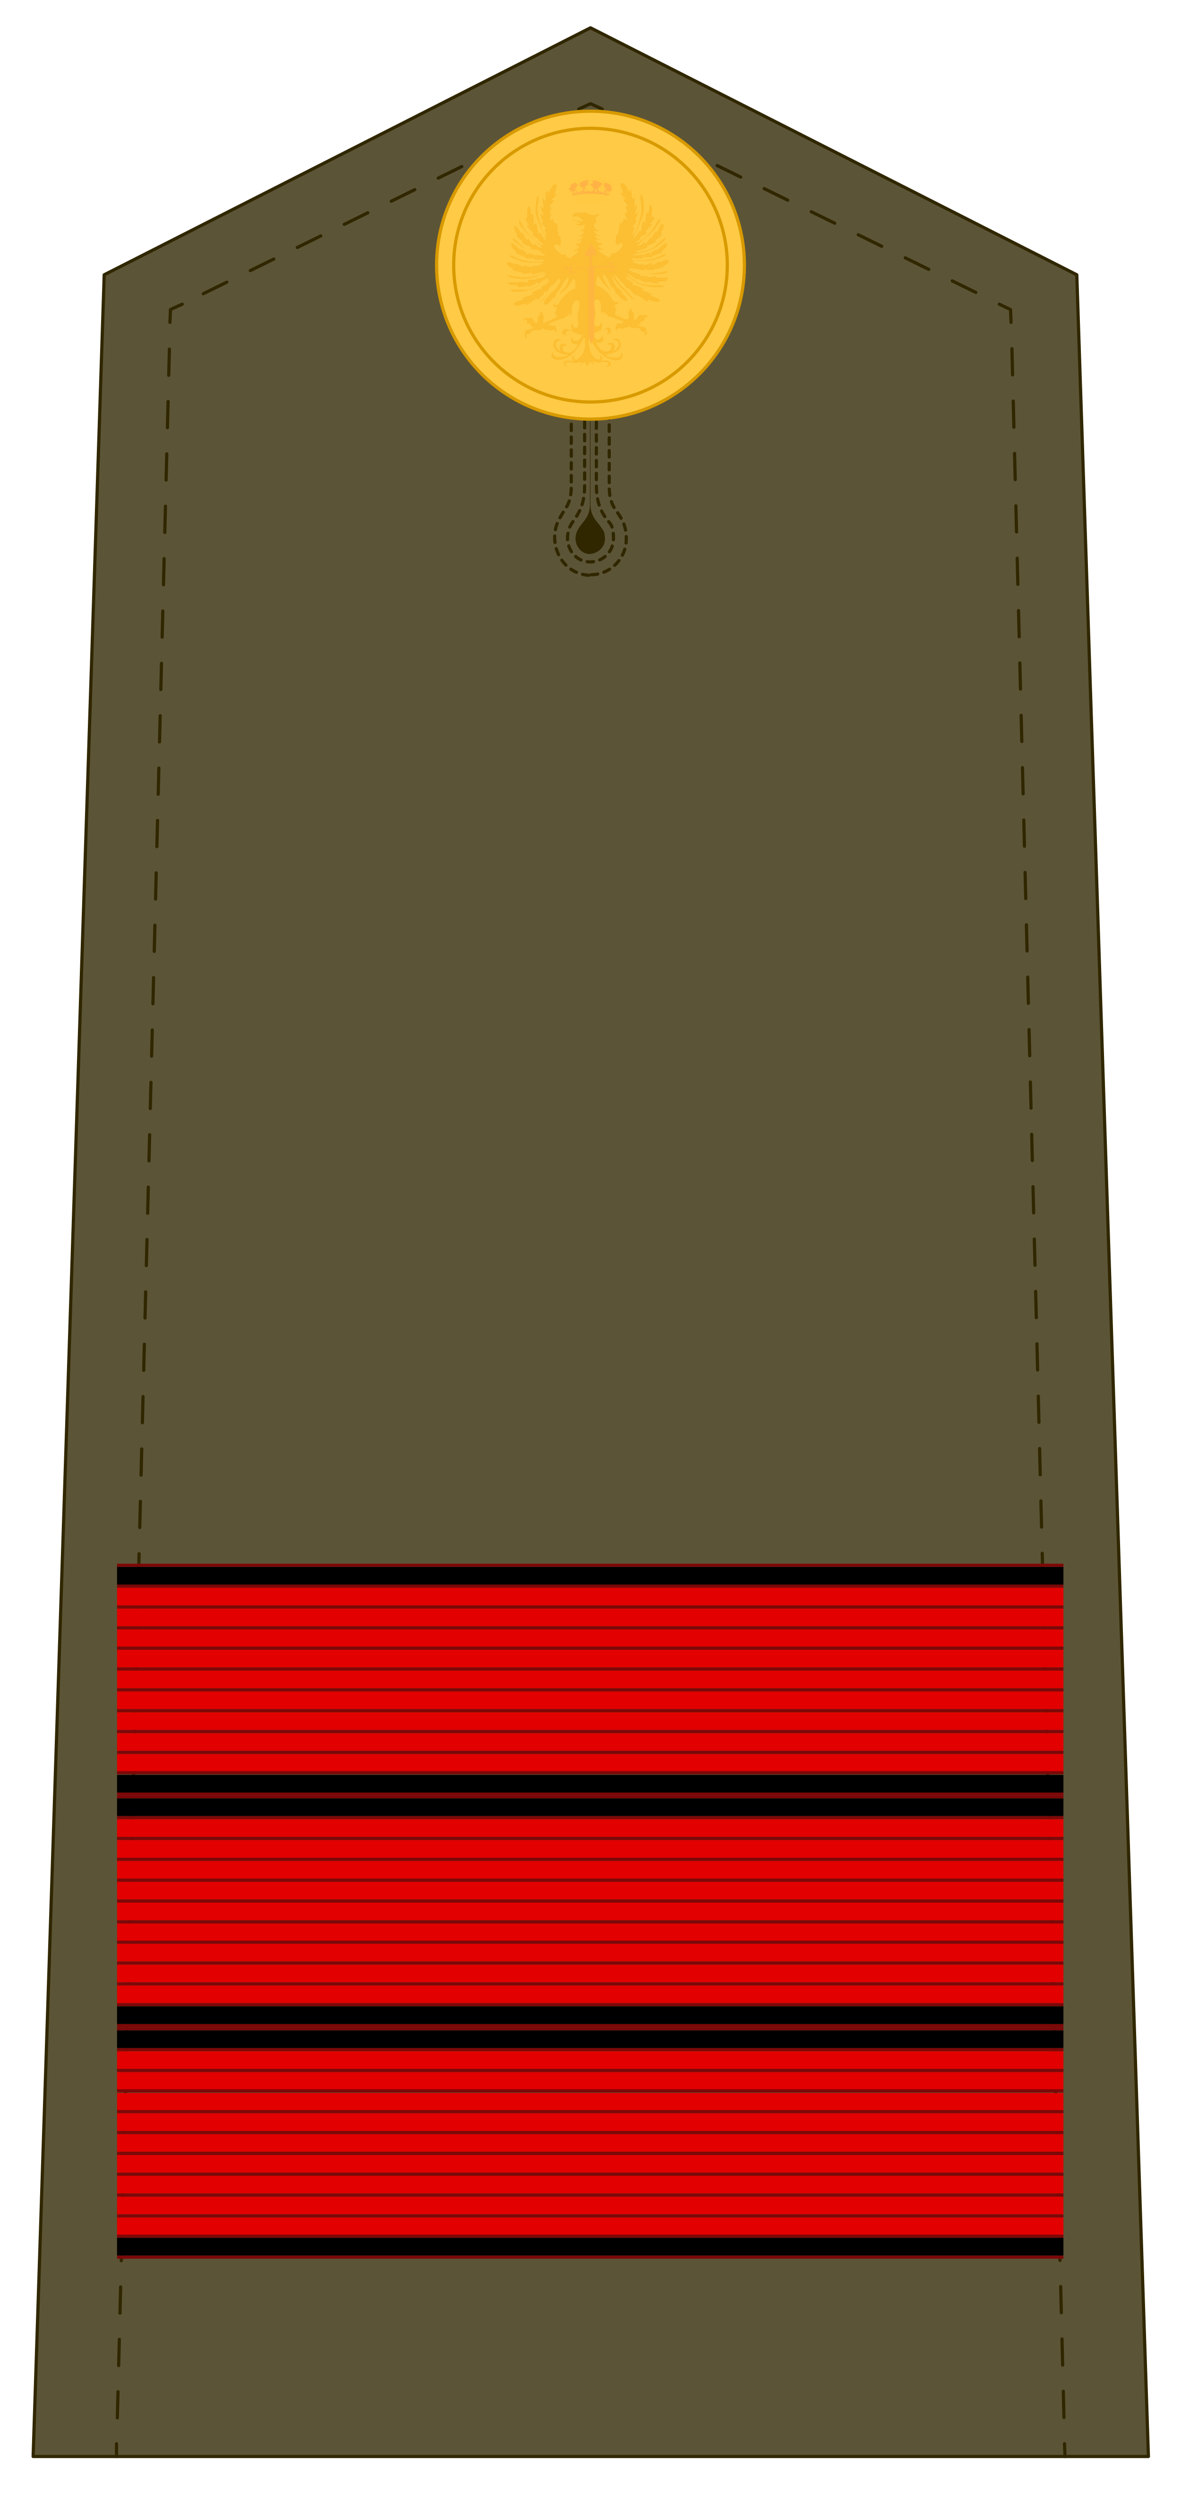 <?xml version="1.0" encoding="UTF-8"?>
<svg id="Capa_1" xmlns="http://www.w3.org/2000/svg" version="1.1" viewBox="0 0 221 467.6">
  <!-- Generator: Adobe Illustrator 29.5.0, SVG Export Plug-In . SVG Version: 2.1.0 Build 137)  -->
  <defs>
    <style>
      .st0, .st1, .st2, .st3, .st4, .st5, .st6 {
        stroke-width: .6px;
      }

      .st0, .st1, .st3, .st4, .st5 {
        stroke: #302700;
        stroke-linecap: round;
        stroke-linejoin: round;
      }

      .st0, .st7, .st3, .st4, .st5, .st6 {
        fill: none;
      }

      .st1 {
        fill: #5c5436;
      }

      .st8, .st9 {
        fill: #ffc943;
      }

      .st10 {
        fill: #ffb345;
      }

      .st10, .st9, .st11, .st12 {
        fill-rule: evenodd;
      }

      .st13 {
        fill: #302700;
      }

      .st14 {
        fill: #7c0808;
      }

      .st2 {
        fill: #ffca45;
      }

      .st2, .st6 {
        stroke: #d89a00;
        stroke-miterlimit: 6.1;
      }

      .st11 {
        fill: #fcbe32;
      }

      .st3 {
        stroke-dasharray: 4.9 4.9;
      }

      .st4 {
        stroke-dasharray: 4.9 4.9;
      }

      .st15 {
        fill: #e20000;
      }

      .st5 {
        stroke-dasharray: 1.2;
      }

      .st12 {
        fill: #ffb640;
      }
    </style>
  </defs>
  <g>
    <polygon class="st1" points="110.5 5.2 19.5 51.4 6.2 459.5 214.9 459.5 201.5 51.4 110.5 5.2"/>
    <path class="st7" d="M199.3,459.5"/>
    <g>
      <line class="st0" x1="199.3" y1="459.5" x2="199.2" y2="457.1"/>
      <line class="st3" x1="199.1" y1="452.2" x2="189.3" y2="62.8"/>
      <polyline class="st0" points="189.2 60.3 189.1 57.9 187 56.9"/>
      <line class="st4" x1="182.6" y1="54.7" x2="114.9" y2="21.5"/>
      <polyline class="st0" points="112.7 20.4 110.5 19.4 108.3 20.4"/>
      <line class="st4" x1="104" y1="22.5" x2="36.3" y2="55.8"/>
      <polyline class="st0" points="34.1 56.9 31.9 57.9 31.8 60.3"/>
      <line class="st3" x1="31.7" y1="65.3" x2="21.9" y2="454.6"/>
      <line class="st0" x1="21.8" y1="457.1" x2="21.8" y2="459.5"/>
    </g>
    <path class="st5" d="M110.2,107.6c-4.2-.2-7-4.2-6.3-8.4.3-1.6,1-2.5,1.5-3.4.8-1.2,1.5-2.2,1.5-4.9v-24.2c0-1.1.9-2,2-2h3.1c1.1,0,2,.9,2,2v24.2c0,2.7.7,3.8,1.5,4.9.8,1.2,1.7,2.4,1.7,5,0,3.8-3.2,6.9-7,6.7h0ZM110,67.2c-.3,0-.6.2-.6.6v23.1c0,3.5-1.1,5-1.9,6.3-.7.9-1.2,1.7-1.3,3.2-.1,2.4,1.5,4.5,3.9,4.7,2.5.2,4.7-1.8,4.7-4.3s-.5-2.7-1.3-3.7c-.9-1.3-1.9-2.9-1.9-6.3v-23.1c0-.3-.2-.6-.6-.6h-1,0Z"/>
    <path class="st13" d="M110.4,78.3v16.1c0,2.2-1.3,3.2-1.9,4.1-.4.6-.7,1.1-.8,2-.1,1.5.9,2.9,2.3,3.1s3.2-1,3.2-2.7-.4-1.7-.8-2.4c-.5-.8-1.9-1.8-1.9-4.1v-16.1h-.2Z"/>
    <circle class="st2" cx="110.5" cy="49.6" r="28.8"/>
    <circle class="st6" cx="110.5" cy="49.6" r="25.6"/>
    <g>
      <g>
        <path id="path31856-826" class="st11" d="M104,34.4c-.8.2-.8,1-1.5,1.8,0-.2,0-.4-.2-.5-.4.5,0,1.3-.3,1.9-.2-.2-.3-.5-.4-.6,0,.8,0,1.2.2,1.9-.5,0-.3-.4-.5-.2-.2.2.2.9.4,1.5-.4.4-.3-.3-.6-.2.1.4.2.8.6,1.5,0,0-.1.2-.4,0,0,.5.6.8.9,1.2l-.3.2c.2.5.2.9.4,1.3,0,0-.1.1-.2,0-.3-.3-.7-1.5-1.1-2.7-.3-1.1-.5-2.2-.4-2.5,0-.9.3-2.4.2-2.4-.5,0-.5,1.7-.6,2.6,0,1.7,1.2,3.6,1.9,5.4,0,.8-.8-.7-1.1-1.3,0,.2,0,.4-.3.4-.1-.7-.2-1.5-.4-2.1-.1.5-.4.4-.4.3,0-.7,0-1.3-.2-2-.1.2,0,.3-.3.2-.1-.6,0-1.3-.4-1.5-.4,0-.4,1.5-.3,2.2h-.4c0,.3.3.7.7,1.3,0,.2-.3,0-.4.1.1.4.7.7,1.2,1.4,0,0,.2.2-.3.2.3.4.8.6,1.3.9v.2c-.1,0,.5.5.5.5.4,0,.4.4.1.4-1.5-.7-2.4-1.8-3.1-2.8-.5-.6-.7-1.5-1.1-1.8-.3.7.5,1.3,1,2,1,1.2,3.2,2.9,3.2,2.9,0,.3-.6.4-1.4-.6v.4c-.7-.3-.8-.9-1.2-1.3,0,0,0,.2-.2.3-.3-.4-.6-1-.9-1.5,0,.1,0,.2-.2.2-.4-.5-.6-1.2-1.2-1.4-.3.4.2,1.2.5,1.8,0,.1-.1,0-.2.1.5.5.7.7,1.3,1.1,0,0-.2.2-.3.2.3.2,1,.5,1.8.8,0,.1,0,.2-.2.2.5.5,1.2,0,2.3.9,0,.1-.2,0-.8,0-.9-.2-1.8-.4-2.7-1-.9-.8-1.4-1.3-2-1.8-.3.4,1,1.2,1.8,1.8.7.3,1.2.5,1.8.7.8.2,1.6.4,2.4.6,0,.4-1.2.2-1.8,0v.2c-.5-.2-.9-.3-1.3-.5,0,.2.1.4-.2.3-.3-.4-.7-.7-1.1-1l-.2.2c-.7-.6-1.1-1.2-1.7-1.3-.2.5.3,1.2,1,1.7h-.2c.2.4,1.3.6,1.9.9v.2c.6,0,1,0,1.6,0v.3c.7.1,1.8-.2,1.8.1,0,.4-1.9.4-3.5.1-2.1-.5-2-1-2.9-1-.2.3,1.5.8,2.5,1.2,1.3.2,2.6.1,3.8.2,0,.2-.4.3-.9.3l.2.2c-.5,0-.9.1-1.4,0v.3c-.6,0-1.5-.5-1.5-.4v.4c-1-.4-1.3-.7-1.5-.7v.2c-.7-.3-1.2-.5-1.8-.4,0,.5.4.8,1.3,1.2l-.2.2c.4.3,1,.3,1.8.4v.3c.8,0,1.2-.1,1.8-.2v.3c.9,0,1.8-.4,2.4-.5.3.2-1,.8-3.6,1.1-1.4,0-2.9-.4-3.3-.4-.2.5,2.1.6,3.1.7,2.5-.3,3.8-1.2,4-1.1.1,0-.1.5-.6.8-.4.2-1,.2-1.3.2,0,0,.2.1.2.2-.8,0-1.4,0-1.7.2.2.2.2.2.2.4-.8-.2-1.3-.1-1.8-.2v.2c-.9-.1-1.8-.2-2.1,0,.2.4,1,.4,1.9.5v.3c.4,0,1,0,2-.3v.2c.9-.2,1.2-.5,1.6-.8l.2.3c.8-.5,1.2-1,1.9-1,.4.3-2.1,1.6-3.2,1.9-1.6.4-3.5,0-3.9.3.4.5,2.7.2,3.9-.2,1-.3,2-.9,3.2-1.8.4.4-.6,1.1-1.3,1.3,0,.1.1.4.2.4-.6,0-1.5.5-2,.8,0,0,.2.2.3.2-1,.5-1.6.5-2.1.8,0,0,.1,0,.2,0,0,0,0,.1,0,.1v.2c-1.5.2-1.9.7-1.7,1,.5.2,1.3,0,2.2-.4,0,.1,0,.2,0,.4.7-.4,1.3-.8,2-1.3,0,.2,0,.2.1.3.7-.5,1.2-1,1.5-1.6.1,0,.2,0,.2.3.4-.5.5-.8.8-1.3h.2c.4-.3.8-.8,1.3-1.4,0,0,.3,0,.2.2-.4.3-.8,1.3-1.4,1.9-1.2,1.2-1.9,1.9-2.4,2.4.5-.1,1.9-1.9,2.7-2.7.6-.8.9-1.5,1.2-1.6,0,0,.1,0,.1,0-.1.5-.5,1.3-1,1.8h.1c-.7.5-1.2,1-1.3,1.2h.1c-1,.8-1.2,1.3-.9,1.7.9-.1,1.2-.8,1.6-1.4l.2.2c.4-.8.5-1.1.7-1.5h.2c.5-.6,1.1-2.1,1.8-2.5h0c0,.4,0,.9-.6,1.9-.7.8-.9.8-1,1.3,1.1-.9,1.8-1.5,2.4-2.8h.3c.2.5.3,1.7,0,1.8-2.2.9-2.7,2.7-3.2,3-.5.2-.5,0-.7-.2-.1.5-.1.7.7.7-.3.4-.2.7-.5,1.3h.4v.4c0,0,0,0,0,0h0c-.4.4-.9.6-1.4.8h0c-.2,0-.5.2-.7.4-.1,0-.4-.1-.5-.2.1-.5.2-1.1,0-1.3-.1-.4-.3-.8-.7-.5.4,0,.2.3.2.5-.8.1-.2,1-.6,1.5-1,.1-.4-1.2-1.5-.9h0c-.9-.1-1.2.2-1.1.5.1-.2.2-.2.8-.2-.2.4-.4.8.5.7,0,.2.2.7.7.8-.2.4-1.9.2-1.6,1-.2.5-.1.9.3,1-.2-1.3-.2-.5,0-.8.4,0,.7,0,.9-.7.4,0,.6,0,.9-.1.7.2,1-.1,1.1-.4.2.2.4.5,1,.4.2,0,.3.3.9,0,0,0,.2,0,.2-.1.2.1.3.3.4.6.3-.4.1-.8,0-.9.1-.5-.6-.4-1.2-.4v-.4l2.5-1c.1,0,0,.1.4,0,0-.1.2-.3.2-.5,0,.1.2.1.3.2,0-.2.2-.4.4-.6,0,.2,0,.5.2.6,0-.4,0-.6,0-.8,0,.1.1.2.3.3-.4-1.3.4-2.7.9-2.5,1,.2,0,2.2.1,3.1s.2,1.8,0,1.9c-.5.3-1,0-.9-.7-.4.2-.4.7,0,1.2-.3.1-.9-.1-1.3-.2-.4,0-.5.2-.7.5,0,0-.1.9,1,.7-.6,0-.5-.8.4-.9.5,0,1.3.9,2.5.8-.9,1.7-2,1.3-2,.5-.6.6,0,1.6,1.1,1.2-.8,1.7-1.8,1.9-2.4,1.6-.7-.4-.9-1.5.3-1.2-.5-.8-1.8-.5-1.2,1-1.2-.6-1.3-2,.2-2.1-1.3-.8-1.9.8-1.3,1.7.7,1,2.1,1,2.5,1-.4.4-1,.5-1.6.5s-1.3-.2-1.3-1c-.2.4-.7,1.6,1.4,1.5,2.2-.4,3.2-2,4.2-3.6.1-.3.3-.8.4-.5.2,1.4.2,2.9-1.2,3.9-.2.4-1.2.2-.7-.6-.5.1-.6.4-.2,1.1-.7-.2-1.8-.3-1.8.4,0,.5.4.5.7.5-.7-.2-.5-1.2,1.2-.6.4,0,1-.1,1.4-.3,0,.3-.1.5-.5.8.4-.2.6-.4,1.1-.8.1.3.3.6.5.9,0-.2.5-.5.4-1,.5.4.6.6,1,.8-.2-.2-.3-.5-.5-.8.4.2,1.2.4,1.5.3,1.6-.5,2.2.6.9.7.4.2,1.2,0,1.1-.5-.2-.5-.7-.7-1.5-.5h-.4c.6-.6.3-.9-.2-1,.4.2,0,1.2-.7.6-1.3-1-1.3-2.3-1.3-3.6-.1-.2.3-.5.2-.2,1.1,1.9,2.2,3.8,4.8,4.1,1.6,0,1.3-1.1,1.1-1.5-.2.9-.3,1-.9,1-1.8,0-2.1-.4-2-.6,0,0,2-.1,2.6-1.2.5-.9-.3-2.4-1.5-1.5,1-.3,1.8.8.9,1.6-.1.1-.2.3-.5.4.1-.5.2-.9,0-1.2-.2-.4-1-.4-1.3.1.9-.2.8.2.8.4.1.7-1.7,1.9-2.9-.9,1.2.4,1.8-.5,1.1-1.2,0,.3-.4.9-.9.7-.5-.2-1.4-1.5-.9-1.2,1.1,0,1.8-.8,2.2-.8.9,0,1,.7.4.9,1.2.1.9-.7.9-.7-.1-.2,0-.4-.6-.4-.5.1-.9.4-1.3.2.5-.7.2-1.1-.1-1.2.1.7-.1.8-.7.7-.6,0-.4-1.2-.2-2,.2-.8-.7-2.7,0-2.9.4-.3,1.4,0,1,2.4.2-.2.2-.2.3-.3,0,.2.2.4.1.7.2-.4.2-.6.4-.5.1.2.2.6.2.8,0-.2.1-.6.2-.5,0,.2.2.4.2.5.4.1.3,0,.4,0l2.4.9v.4c-.6,0-1.3-.2-1.2.4-.4.4-.2.8,0,1,0-.3.2-.5.5-.6h.1c.5.4.6.1.9,0,.5,0,.7-.1.9-.3.1.2.4.5,1.2.3.2,0,.4.2.8.1.1.7.5.7.8.6.2.3.1.5,0,.8.7-.4.4-.6.3-1,.2-.3,0-.6-.7-.7-.6-.1-1-.2-.7-.4.5-.1.4-.4.4-.6.9.1.7-.4.7-.8.5,0,.5,0,.7.2-.1-.6-.7-.7-.9-.5h0c-1.1-.4-.9.5-1.4.8-.2.1-.4,0-.4-.2-.1-.2.3-1.2-.4-1.3,0-.2-.2-.5.2-.5-.4-.2-.6.1-.7.5-.2.2,0,.7,0,1.3-.1,0-.4.1-.5.2-.2,0-.4-.2-.5-.2h0c-.5-.2-1.7-.7-1.6-.9v-.5c.1,0,.2,0,.3,0-.3-.5-.2-.9-.5-1.2,1,0,.8-.4.7-.9,0,.2.1.7-.7.3-.5-.4-.9-2-3.2-3-.3-.1-.1-1.3.1-1.8h.2c.7,1.3,1.3,1.9,2.4,2.9-.3-.4-.3-.4-.9-1.3-.7-1.1-.9-2.2-.5-1.8.4,0,1.1,1.8,1.6,2.5l.2-.2c.1.4.2.7.7,1.5v-.2c.5.6.9,1.2,1.8,1.3.2-.4,0-.7-1-1.5h.2c-.2-.4-.6-.8-1.3-1.2h.2c-.5-.6-1.3-2.4-.7-1.8.4.7.9,1.3,1.6,2.1.9.8,1.9,2.2,2.4,2.1-.2-.2-.7-.8-1.9-2-1-.9-2.4-3-1.7-2.5.7.4.9,1,1.3,1.4h.2c.2.4.4.7.9,1.2l.2-.3c.2.6.9,1.1,1.5,1.6v-.3c.9.5,1.4,1.2,2.1,1.3v-.4c1,.5,1.9.5,2.2.4,0-.5-.6-.7-1.5-1-.2,0-.2-.2,0-.3-.4-.3-.9-.5-1.9-.8.1,0,.2-.2.3-.2-.2-.2-1.5-.8-2.1-.8,0,0,.1-.2.2-.4-.7-.4-1.8-1-1.2-1.2,1.2.8,2.2,1.5,3.2,1.7,1.3.4,3.3.4,3.8.2-.3-.5-2.1,0-3.7-.4-.5,0-1.2-.4-1.8-.7-1-.6-1.8-1.4-1.2-1.2.7.2.9.7,1.7,1v-.2c.5.2.9.6,1.8.8v-.3c1,.4,1.7.4,2.2.4l-.2-.3c.9,0,1.8-.1,1.9-.5-.1-.4-1.2-.3-2.1-.2v-.3c-.4,0-.9.1-1.8.2l.2-.2c-.3-.1-1,0-1.6-.2.2,0,.1-.1.1-.2-1-.2-2.6-.8-1.9-1.1,1.4.4,1.5.8,4.1,1.1,1,0,2.8,0,3-.5,0-.2-1.8.3-3.2.4-1.7,0-3-.7-3.5-.8-.2,0-.4-.3-.2-.3.6.1,1.5.3,2.4.5v-.3c.6.2,1,.3,1.9.2v-.2c.7,0,1.3-.2,1.8-.3l-.2-.2c.9-.3,1.2-.7,1.2-1.1-.4-.2-1,0-1.6.4l-.2-.2c-.1,0-.4.3-1.4.7v-.4c-.1-.1-1,.4-1.6.4v-.3c-.4.2-.8.2-1.3,0h.1c-.5-.1-.7-.1-.8-.4,0-.2,2.5,0,3.8-.2,1-.4,2.4-.8,2.5-1.2-1.1,0-.7.5-2.7,1-1.3.2-3.8.4-3.8,0,0-.1.2-.2.4-.2.5,0,1.1.1,1.7,0-.1,0,0-.1,0-.2.7,0,1.2,0,1.8,0-.2,0-.1-.1-.1-.2.7-.3,1.4-.4,1.9-.7-.4-.1,0,0-.1-.2.7-.5,1.2-1.2,1-1.5-.5,0-1.1.7-1.9,1.3v-.2c-.5.3-.8.5-1.3,1v-.3c-.5.1-.9.3-1.3.5v-.2c-.5.1-1.8.4-1.7,0,1.3-.4,2.4-.4,4.1-1.3.8-.6,2.1-1.5,1.8-1.8-.1-.1-1.2.9-2,1.7-1.6.8-1.5.6-2.5.9,0,0-.9.2-1,.1-.2-.4,1.7-.5,2.2-1,0,0-.1-.1-.2-.2.7-.2,1.5-.5,1.9-.9-.2,0-.2,0-.3-.1.5-.4.9-.6,1.3-1.2,0,0-.1,0-.2-.1.2-.7.7-1.5.4-1.8-.7,0-.7.8-1.1,1.4,0,0-.3.3-.2-.2-.2.4-.5.7-.7,1.2,0,.2-.2.3-.2.4,0,0-.1,0-.1-.4-.4.4-.5,1-1.1,1.4v-.4c-.2-.1-.4.5-1.3.7-.4.1-.2-.1-.1-.2,1-.8,2.2-1.8,3.2-2.9.5-.7,1.2-1.6,1-1.9-.2-.4-.7,1-1.2,1.6-.7,1.1-1.6,2.1-3,2.8-.4.1-.2-.1-.2-.2l.8-.6-.2-.2c.5-.3,1.2-.5,1.4-.9-.2,0-.3,0-.3-.2.5-.7,1.3-1.3,1.2-1.4h-.4c.5-.5.9-1,.8-1.3h-.4c-.1-.7.2-1.9-.2-2.3-.4-.2-.2,1-.5,1.6-.2-.1-.2-.2-.3-.2-.2.7-.2,1.3-.2,1.9-.2,0-.2,0-.4-.3-.3.7-.4,1.3-.4,2-.2,0-.1,0-.3-.2-.2.6-.5.8-.9,1.3-.2.4-.4,0-.1-.2.7-1.7,1.7-3.5,1.8-5.2,0-.9-.2-2.5-.5-2.6-.4.2,0,1.5,0,2.4.2.8-.5,3.6-1.5,5.3-.3-.1,0-.8.2-1.5l-.4-.2c.4-.4.7-.7.9-1.2-.2,0-.4.1-.4-.1.4-.6.5-1,.6-1.4-.3-.1-.2.4-.6.3,0-.5.5-1.3.4-1.6-.2-.1-.2.5-.5.2.1-.7.1-1.3.1-1.9-.2.3-.1.6-.5.5-.1-.6,0-1.1-.3-1.8-.2,0,0,.5-.3.5-.4-1-.9-1.8-1.5-1.6-.1,0-.1.3,0,.7,0,.2.2.5.3.7,0,.1.2.2.1.4q-.2,0-.5,0c.3.5.7.9,1,1-.1.4-.4,0-.5.1.2.4.5.9.9,1.2v.2h-.4c-.2,0,.4,1.1.2,1.2h-.4c0,.4.3.7.4,1.3-.4,0-.4-.2-.5-.3-.2.2,0,.7-.6,1-.1,0-.2,0-.3-.2.1.5,0,1,0,1.3-.2,0-.2.4-.2.9-.3.1-.4.2-.4.4-.4,2.9.8.6,1.2,1.4.2.4-.4,1.2-1.3,1.7-.6.3-.4-.4-.9.5-.1.1-.4.4-.6.3-.3-.3-1.9-1.1-1.7-1.4.5,0,.8.1,1.1-.1-.5,0-1-.1-1.2-.7.5,0,.7,0,.8-.4-.7.1-1.3-.4-1.2-.7.4,0,.6.1.9,0-.7,0-.9-.5-1.1-.7.1-.1.7.1,1-.1-.5,0-1.1-.2-1.1-.9.2.1.6.3.9,0-.4,0-.6-.1-.9-.5,0-.3,0-.8,0-1,.1.1.3.2.5.3-.3-.2-.1-1-.3-1.3h0c.7-.2.6-.2.6-.7-1.3,1.2-2.5-.9-3,0-.4-.3-.5-.1-.5,0h0c-1.2-.3-1.5.3-1.3.8.7-.7,1.5.1,2,.7-.8,0-1.5-.2-2.7-.2,1.3.1,1.6.3,2.2.5-.2.2-.4.2-1,.2.5.3.8.4,1.8.1l-.2.7c-.2.3-.5.5-.8.5.3.2.5,0,.9,0-.2.4-.4.9-1.2.9.4.1.4.2.9,0,0,.4-.4.8-1.1.8.2.2.5.1.9,0-.2.4-.5.9-1.3.7.1.2.1.3.8.4-.3.7-.6.8-1.2.7.2.2.4.3,1,.2.5.1-1.2,1-1.5,1.4-.2,0-.5-.2-.7-.3-.6-1-.3-.1-.9-.4-.7-.5-1.8-1.3-1.2-1.9.4-.4,1.3,1.4,1-1.3,0-.2-.1-.2-.4-.3,0-.5,0-1-.2-1,0-.4,0-.7,0-1.3-.1,0-.1,0-.2.1-.7-.4-.5-.7-.7-1-.2.1-.2.3-.5.4,0-.5.2-1,.4-1.5-.2.1-.2.3-.5.2.2-.8.4-1,.4-1.2h-.4c.1-.5.7-.9.9-1.3-.2,0-.2,0-.5,0,0-.4.2-.1,1-1.2-.2,0-.4.1-.5.2.4-1,.5-1.7.4-2-.1,0,0,0-.2,0h-.4Z"/>
        <path id="path32301-126" class="st12" d="M110.5,45.7c-.2.5-.4.9-.8,1.3-.4.5-.2,1.3.7.9v2.1h-3.6c-.4-1.2.6-.2,1-.9-.2.1.1.2-.7.2-.2,0-.4,0-.4.2,0,.1,0,.3,0,.4h0c0,0-.3.2-.3.2-.4,0-.5-.2-.9,0,.3.5.7,0,.9.1,0,0,.2.2.2.2h0v.4c0,.2,0,.2.4.2.9,0,.6,0,.8,0-.1-.2-.2-.2-.5-.2-.4,0-.7-.3-.4-.7h3.2v12.9l.5,1.4.6-1.3v-13.1h3.2c.2,1.2-.9.4-.9,1,.3,0-.1-.2.7-.1.4,0,.4-.1.4-.3s0-.2,0-.3h0v-.2c.4-.2.5.2,1,0h0c-.2-.5-.6.1-1-.2-.1-.1-.2,0,0-.5,0-.2.1-.3-.4-.3-.9,0-.6,0-.8-.1.1.5,1.3-.2,1,.8h-3.6v-2.1c.9.3,1-.4.7-.8-.3-.5-.8-1-.9-1.4h0v.2Z"/>
      </g>
      <g>
        <path class="st10" d="M107.2,36.6l-.4-.8-.4-.5v-.5s.7-.6,1.4-.6,1-.1,1.3-.3c.4-.2,1-.3,1.3-.2.2,0,.7,0,1.5.2.7.4,1.2.3,1.2.3,0,0,.6-.1,1.3.5.7.5.2.5.2.5l-.2.4-.2.4h0c0,0-.3.6-.3.6l-3.7-.2-2.5.2h-.3Z"/>
        <path class="st9" d="M107.5,37.5s0-.5-.3-.7c.5-.5,5.1-.7,6.5,0,0,0-.3.4-.2.7h-5.9Z"/>
        <path class="st9" d="M107.5,37.5c.2-.1,3-.8,5.9,0,0,0,.1.2,0,.2-1.8.5-4.2.5-5.9,0,0,0,0-.2,0-.2h0Z"/>
        <path class="st9" d="M107.8,37.6c1.8-.4,3.9-.4,5.5,0-1.8.4-3.6.4-5.5,0Z"/>
        <g>
          <path class="st8" d="M108,37s0-.1.1-.1.1,0,.1.1,0,.1-.1.1-.1,0-.1-.1Z"/>
          <path class="st8" d="M108.2,37"/>
        </g>
        <g>
          <path class="st8" d="M109.6,36.8s0-.1.1-.1.1,0,.1.1,0,.1-.1.1-.1,0-.1-.1Z"/>
          <path class="st8" d="M109.7,36.8"/>
        </g>
        <g>
          <path class="st8" d="M111.2,36.8s0-.1.1-.1.1,0,.1.1,0,.1-.1.1-.1,0-.1-.1Z"/>
          <path class="st8" d="M111.3,36.8"/>
        </g>
        <g>
          <path class="st8" d="M112.8,37s0-.1.1-.1.1,0,.1.1,0,.1-.1.1-.1,0-.1-.1Z"/>
          <path class="st8" d="M112.9,37"/>
        </g>
        <g>
          <path class="st8" d="M110,36.7c0-.1.2-.2.5-.2s.5.1.5.2-.2.2-.5.2-.5-.1-.5-.2Z"/>
          <path class="st8" d="M110.5,36.7"/>
        </g>
        <g>
          <path class="st8" d="M110.2,36.7c0,0,.2-.2.4-.2s.4,0,.4.2-.2.2-.4.2-.4,0-.4-.2Z"/>
          <path class="st8" d="M110.5,36.7"/>
        </g>
        <polygon class="st9" points="108.6 36.9 108.9 36.7 109.2 36.8 108.9 37 108.6 36.9"/>
        <polygon class="st9" points="112.5 36.9 112.2 36.7 111.8 36.8 112.1 37 112.5 36.9"/>
        <path class="st9" d="M107.4,36.9s0,.3.1.4c0,0,.5-.2.4-.4s-.5,0-.5,0Z"/>
        <path class="st9" d="M107.4,37c.2-.1.4,0,.4,0s-.1.2-.3.2c-.1,0-.1-.2-.1-.3h0Z"/>
        <g>
          <path class="st9" d="M106.6,35.2l.2-.2c-.2-.3.2-.9,1.3-1h.5c0-.1.5-.2.5-.2l.5-.2h.2l.2-.2h-.7c0,.1-.2.1-.2.1h-.3c0,.1-.2.1-.2.1h-.3s-.5.1-.5.1h-.2s-.3.1-.4.2c-.1.1-.3.1-.5.3q-.2.2-.4.4c0,.2-.1.5,0,.6h.3,0Z"/>
          <path class="st9" d="M108.5,34.6h0c0,0-.3-.7.8-.8.4,0,.8-.5,1-.5h0c-.1-.2-.4-.1-.9.2s.1,0-.6.2c0,0-.6,0-.7.6v.4h.4Z"/>
          <g>
            <path class="st8" d="M107.8,34.3c0-.1.1-.2.2-.2s.2.1.2.2-.1.2-.2.2-.2-.1-.2-.2Z"/>
            <path class="st8" d="M108.1,34.3"/>
          </g>
          <g>
            <path class="st8" d="M106,34.7c0-.1.1-.2.2-.2s.2.1.2.2-.1.2-.2.2-.2-.1-.2-.2Z"/>
            <path class="st8" d="M106.3,34.7"/>
          </g>
          <g>
            <circle class="st8" cx="106.6" cy="34.1" r=".2"/>
            <path class="st8" d="M106.6,34.1"/>
          </g>
          <g>
            <path class="st8" d="M106.8,33.6c0-.1.1-.2.2-.2s.2.1.2.2-.1.2-.2.2-.2-.1-.2-.2Z"/>
            <path class="st8" d="M107.1,33.6"/>
          </g>
          <g>
            <path class="st8" d="M107.5,33.5c0-.1.1-.2.2-.2s.2.1.2.2-.1.2-.2.2-.2-.1-.2-.2Z"/>
            <path class="st8" d="M107.8,33.5"/>
          </g>
          <g>
            <path class="st8" d="M108.3,33.3c0-.1,0-.2.2-.2s.2,0,.2.2,0,.2-.2.2-.2,0-.2-.2Z"/>
            <path class="st8" d="M108.5,33.3"/>
          </g>
          <g>
            <path class="st8" d="M108.8,33.2c0-.1,0-.2.2-.2s.2,0,.2.2,0,.2-.2.2-.2,0-.2-.2Z"/>
            <path class="st8" d="M109,33.2"/>
          </g>
          <g>
            <path class="st8" d="M109.3,33.1c0,0,0-.2.2-.2s.2,0,.2.2,0,.2-.2.2-.2,0-.2-.2Z"/>
            <path class="st8" d="M109.5,33.1"/>
          </g>
          <g>
            <path class="st8" d="M109.8,33c0,0,0-.1.1-.1s.1,0,.1.1,0,.1-.1.1-.1,0-.1-.1Z"/>
            <path class="st8" d="M109.9,33"/>
          </g>
          <g>
            <path class="st8" d="M108.6,33.6c0-.1,0-.2.2-.2s.2,0,.2.2,0,.2-.2.2-.2,0-.2-.2Z"/>
            <path class="st8" d="M108.8,33.6"/>
          </g>
          <g>
            <path class="st8" d="M109.1,33.5c0-.1,0-.2.2-.2s.2,0,.2.2,0,.2-.2.2-.2,0-.2-.2Z"/>
            <path class="st8" d="M109.3,33.5"/>
          </g>
          <g>
            <circle class="st8" cx="108.3" cy="33.8" r=".2"/>
            <path class="st8" d="M108.3,33.8"/>
          </g>
          <g>
            <path class="st8" d="M109.6,33.3c0,0,0-.1.1-.1s.1,0,.1.1,0,.1-.1.1-.1,0-.1-.1Z"/>
            <path class="st8" d="M109.7,33.3"/>
          </g>
        </g>
        <g>
          <path class="st9" d="M114.5,35.2l-.2-.2c.2-.3-.2-.9-1.3-1h-.5c0-.1-.5-.2-.5-.2l-.5-.2h-.2l-.2-.2h.7c0,.1.2.1.2.1h.3c0,.1.2.1.2.1h.3s.5.1.5.1h.2s.3.1.4.2c.1.1.3.1.5.3q.2.2.4.4c0,.2.1.5,0,.6h-.3,0Z"/>
          <path class="st9" d="M112.6,34.6h0c0,0,.3-.7-.8-.8-.4,0-.8-.5-1-.5h0c.1-.2.4-.1.9.2s-.1,0,.6.2c0,0,.6,0,.7.6v.4h-.4Z"/>
          <g>
            <path class="st8" d="M112.7,34.3c0-.1.1-.2.2-.2s.2.1.2.2-.1.2-.2.2-.2-.1-.2-.2Z"/>
            <path class="st8" d="M112.9,34.3"/>
          </g>
          <g>
            <path class="st8" d="M114.5,34.7c0-.1.1-.2.2-.2s.2.1.2.2-.1.2-.2.2-.2-.1-.2-.2Z"/>
            <path class="st8" d="M114.8,34.7"/>
          </g>
          <g>
            <circle class="st8" cx="114.5" cy="34.1" r=".2"/>
            <path class="st8" d="M114.5,34.1"/>
          </g>
          <g>
            <circle class="st8" cx="113.9" cy="33.6" r=".2"/>
            <path class="st8" d="M113.9,33.6"/>
          </g>
          <g>
            <path class="st8" d="M113,33.5c0-.1.1-.2.2-.2s.2.1.2.2-.1.2-.2.2-.2-.1-.2-.2Z"/>
            <path class="st8" d="M113.3,33.5"/>
          </g>
          <g>
            <path class="st8" d="M112.4,33.3c0-.1,0-.2.2-.2s.2,0,.2.2,0,.2-.2.2-.2,0-.2-.2Z"/>
            <path class="st8" d="M112.6,33.3"/>
          </g>
          <g>
            <path class="st8" d="M111.9,33.2c0-.1,0-.2.2-.2s.2,0,.2.2,0,.2-.2.2-.2,0-.2-.2Z"/>
            <path class="st8" d="M112,33.2"/>
          </g>
          <g>
            <path class="st8" d="M111.4,33.1c0,0,0-.2.2-.2s.2,0,.2.2,0,.2-.2.2-.2,0-.2-.2Z"/>
            <path class="st8" d="M111.6,33.1"/>
          </g>
          <g>
            <path class="st8" d="M111,33c0,0,0-.1.1-.1s.1,0,.1.1,0,.1-.1.1-.1,0-.1-.1Z"/>
            <path class="st8" d="M111.1,33"/>
          </g>
          <g>
            <path class="st8" d="M112,33.6c0-.1,0-.2.2-.2s.2,0,.2.2,0,.2-.2.2-.2,0-.2-.2Z"/>
            <path class="st8" d="M112.2,33.6"/>
          </g>
          <g>
            <path class="st8" d="M111.5,33.5c0-.1,0-.2.2-.2s.2,0,.2.2,0,.2-.2.2-.2,0-.2-.2Z"/>
            <path class="st8" d="M111.7,33.5"/>
          </g>
          <g>
            <path class="st8" d="M112.5,33.8c0-.1.1-.2.2-.2s.2.1.2.2-.1.2-.2.2-.2-.1-.2-.2Z"/>
            <path class="st8" d="M112.6,33.8"/>
          </g>
          <g>
            <path class="st8" d="M111.1,33.3c0,0,0-.1.1-.1s.1,0,.1.1,0,.1-.1.1-.1,0-.1-.1Z"/>
            <path class="st8" d="M111.3,33.3"/>
          </g>
        </g>
        <path class="st9" d="M113.6,36.9s0,.3-.1.4c0,0-.5-.2-.4-.4s.5,0,.5,0Z"/>
        <path class="st9" d="M113.6,37c-.2-.1-.4,0-.4,0s.1.2.3.2c.1,0,.1-.2.1-.3h0Z"/>
        <path class="st9" d="M107.2,36.8c-.2,0-.2-.2,0-.2,2-.5,4.6-.5,6.6,0,.1,0,.1.2,0,.2-1.9-.5-5-.5-6.5,0h-.1Z"/>
        <path class="st9" d="M106.9,36.1s.6.5.6-.1h0c.1.2.7.4.8-.2h0c0-.1.1-.1.2,0,0,.3.7.5.9-.1h.1c0,.2.7.4.9-.1,0-.4.2,0,.2,0,0,.3.6.6.9,0h0c0,.4.6.6.9,0,0,0,.2-.2.2,0s.5.7.9.2c0,0,0,.7.5.2h.3s-.7.7-1,0c0,0-.5.3-.9-.2,0,0-.5.5-1,0,0,0-.5.4-1-.1,0,0-.4.5-1,.1,0,0-.4.5-1,0,0,0-.3.5-.9.2,0,.2-.4.5-1-.1h.2v.2Z"/>
        <g>
          <path class="st8" d="M107.4,35.9c0-.1,0-.2.2-.2s.2,0,.2.2,0,.2-.2.2-.2,0-.2-.2Z"/>
          <path class="st8" d="M107.5,35.9"/>
        </g>
        <g>
          <path class="st8" d="M109.3,35.6c0-.1,0-.2.2-.2s.2,0,.2.2,0,.2-.2.2-.2,0-.2-.2Z"/>
          <path class="st8" d="M109.5,35.6"/>
        </g>
        <g>
          <path class="st8" d="M111.3,35.6c0-.1,0-.2.2-.2s.2,0,.2.2,0,.2-.2.2-.2,0-.2-.2Z"/>
          <path class="st8" d="M111.6,35.6"/>
        </g>
        <g>
          <path class="st8" d="M113.3,35.9c0-.1,0-.2.2-.2s.2,0,.2.2,0,.2-.2.2-.2,0-.2-.2Z"/>
          <path class="st8" d="M113.4,35.9"/>
        </g>
        <path class="st9" d="M110.3,33.2v-.4h.2c0,.1.2.1.2.1h.1c0,0,0,.2,0,.3h-.5Z"/>
        <path class="st9" d="M110.2,34.4h-.2c.2-.7-.1-1.3.5-1.3s.2.5.5,1.2h-.2c0,.1-.5.1-.5.1h0Z"/>
        <g>
          <path class="st8" d="M110.2,32.7c0-.2.2-.4.4-.4s.4.2.4.4-.2.4-.4.4-.4-.2-.4-.4Z"/>
          <path class="st8" d="M110.5,32.7"/>
        </g>
        <g>
          <path class="st8" d="M110.2,33c0,0,0-.1.1-.1s.1,0,.1.1,0,.1-.1.1-.1,0-.1-.1Z"/>
          <path class="st8" d="M110.3,33"/>
        </g>
        <g>
          <path class="st8" d="M110.6,33c0,0,0-.1.1-.1s.1,0,.1.1,0,.1-.1.1-.1,0-.1-.1Z"/>
          <path class="st8" d="M110.7,33"/>
        </g>
        <g>
          <path class="st8" d="M110.4,33c0,0,0-.1.1-.1s.1,0,.1.1,0,.1-.1.1-.1,0-.1-.1Z"/>
          <path class="st8" d="M110.5,33"/>
        </g>
        <g>
          <path class="st8" d="M110.4,33.2c0,0,0-.1.1-.1s.1,0,.1.1,0,.1-.1.1-.1,0-.1-.1Z"/>
          <path class="st8" d="M110.5,33.2"/>
        </g>
        <g>
          <path class="st8" d="M110.3,33.5c0-.1,0-.2.2-.2s.2,0,.2.2,0,.2-.2.2-.2,0-.2-.2Z"/>
          <path class="st8" d="M110.5,33.5"/>
        </g>
        <g>
          <path class="st8" d="M110.3,33.7c0-.1.1-.2.2-.2s.2.1.2.2-.1.2-.2.2-.2-.1-.2-.2Z"/>
          <path class="st8" d="M110.5,33.7"/>
        </g>
        <g>
          <path class="st8" d="M110.3,34c0-.1.1-.2.2-.2s.2.1.2.2-.1.2-.2.2-.2-.1-.2-.2Z"/>
          <path class="st8" d="M110.5,34"/>
        </g>
        <g>
          <path class="st9" d="M110.1,35.8c0,0,.3,0,.4-.2,0,0,.1.2.4.2-.1-.1,0-.2-.1-.3h0c0,0,0,0,0,0,0,0,0,.2.2.2,0,0,0-.2-.1-.2h0c0,0,0,0,.1,0s.1-.1.2-.2c-.2,0-.1-.2-.2-.2s-.1,0-.2,0h0s.1,0,.2-.2c0,0-.2,0-.3,0h-.1c0,0,0,0,.2-.1h-.1s0-.1,0-.2h-.2s0-.2-.3-.2c0,0-.2,0-.2.2h-.2s0,.1,0,.2c0,0-.1,0-.1,0,0,0,.1.1.2,0h0c0,0,0,0,0,0,0,0,0-.1-.3,0,0,0,0,.2.2.1h0c0,0,0,0,0,0,0,0,0,0-.2,0s0,.1-.2.2c.1,0,.1.2.2.2s.1,0,.2,0h0c0,0-.2,0-.1.3,0,0,.3,0,.2-.2h0c-.2.2,0,.3-.1.4l.3-.2Z"/>
          <line class="st7" x1="110.5" y1="34.5" x2="110.5" y2="35.2"/>
          <path class="st9" d="M110.3,34.7s.1,0,.2.2"/>
          <path class="st9" d="M110.3,35s-.2,0-.2-.1"/>
          <path class="st9" d="M110,35.1h.3"/>
          <path class="st9" d="M110.1,35.3s.1-.1.2,0"/>
          <path class="st9" d="M110.3,35.5s0,0,0-.1h0"/>
          <path class="st9" d="M110.6,35.4s0,0,.1.2"/>
          <path class="st9" d="M110.7,35.2s.1,0,.2,0"/>
          <path class="st9" d="M110.7,35.1h.3"/>
          <path class="st9" d="M110.6,34.8s0-.1.1-.2"/>
          <path class="st9" d="M110.7,35s.1,0,.2,0"/>
          <g>
            <path class="st8" d="M110.3,35.2c0-.2.1-.3.2-.3s.2.1.2.3-.1.3-.2.3-.2-.1-.2-.3Z"/>
            <path class="st8" d="M110.5,35.2"/>
          </g>
          <path class="st8" d="M110.5,35.2"/>
        </g>
        <g>
          <path class="st9" d="M108.1,36c0,0,.3,0,.4-.3,0,0,.1.1.5.1-.1-.1,0-.2-.2-.3h0c0,0,0,0,0,0,0,0,0,.2.3.1,0,0,0-.2-.2-.2h0q0,0,.1,0c.1,0,.1-.1.2-.2-.2,0-.2-.2-.3-.1-.1,0-.1.1-.1.1h0s.1,0,.2-.2c0,0-.2,0-.3.1h-.1s.1,0,.2-.1h-.1v-.2h-.2s-.1-.2-.3-.2c0,0-.2.1-.2.3h-.2s0,.1.1.2c0,0-.1,0-.1,0,0,0,.1,0,.2,0h0,0s-.1-.1-.3,0c0,0,0,.2.2.1h0c0,0,0,0,0,0h-.2c-.1,0,0,.2-.2.2.1,0,.2.1.2.1.1,0,.1-.1.1-.1h0c0,0-.2,0,0,.3,0,0,.3,0,.2-.2h0c-.1.2,0,.3,0,.4h.1Z"/>
          <line class="st7" x1="108.2" y1="34.7" x2="108.4" y2="35.3"/>
          <path class="st9" d="M108,34.9s.1,0,.2.1"/>
          <path class="st9" d="M108.2,35.2s-.2,0-.2,0"/>
          <path class="st9" d="M107.8,35.4h.3"/>
          <path class="st9" d="M108,35.6s.1-.1.2-.1"/>
          <path class="st9" d="M108.3,35.8s0,0,0-.1h0"/>
          <path class="st9" d="M108.5,35.5s0,0,.1.1"/>
          <path class="st9" d="M108.6,35.3h.2"/>
          <path class="st9" d="M108.6,35.3s.2,0,.3,0"/>
          <path class="st9" d="M108.4,35s0-.1.1-.2"/>
          <path class="st9" d="M108.5,35.2s.1,0,.2-.1"/>
          <path class="st8" d="M108.2,35.5"/>
          <g>
            <path class="st8" d="M108.2,35.3c0-.1,0-.2.1-.2s.2,0,.2.2,0,.2-.1.2-.2,0-.2-.2Z"/>
            <path class="st8" d="M108.3,35.4"/>
          </g>
        </g>
        <g>
          <path class="st9" d="M112.9,36c0,0-.3,0-.4-.3,0,0-.1.1-.5.1.1-.1,0-.2.2-.3h0c0,0,0,0,0,0,0,0,0,.2-.3.1,0,0,0-.2.2-.2h0q0,0-.1,0c0,0-.1-.1-.2-.2.2,0,.2-.2.3-.1.1,0,.1.1.1.1h0s-.1,0-.2-.2c0,0,.2,0,.3.1h.1s-.1,0-.2-.1h.1v-.2h.2s.1-.2.3-.2c0,0,.2.1.2.3h.2s0,.1-.1.2c0,0,.1,0,.1,0,0,0-.1,0-.2,0h0,0s.1-.1.3,0c0,0,0,.2-.2.1h0c0,0,0,0,0,0h.2c.1,0,0,.2.2.2-.1,0-.2.1-.2.1-.1,0-.1-.1-.1-.1h0c0,0,.2,0,0,.3,0,0-.3,0-.2-.2h0c.1.2,0,.3,0,.4h-.1Z"/>
          <line class="st7" x1="112.8" y1="34.7" x2="112.6" y2="35.3"/>
          <path class="st9" d="M112.9,34.9s-.1,0-.2.1"/>
          <path class="st9" d="M112.9,35.2s.2,0,.2,0"/>
          <path class="st9" d="M113.2,35.4h-.3"/>
          <path class="st9" d="M113,35.6s-.1-.1-.2-.1"/>
          <path class="st9" d="M112.8,35.8s0,0,0-.1h0"/>
          <path class="st9" d="M112.5,35.5s0,0-.1.1"/>
          <path class="st9" d="M112.4,35.3h-.2"/>
          <path class="st9" d="M112.5,35.3s-.2,0-.3,0"/>
          <path class="st9" d="M112.6,35s0-.1-.1-.2"/>
          <path class="st9" d="M112.5,35.2s-.1,0-.2-.1"/>
          <path class="st8" d="M112.5,35.5"/>
          <g>
            <path class="st8" d="M112.8,35.3c0-.1,0-.2-.1-.2s-.2,0-.2.2,0,.2.1.2.2,0,.2-.2Z"/>
            <path class="st8" d="M112.5,35.5"/>
          </g>
        </g>
        <g>
          <path class="st9" d="M106,35.2s.2.1.2.2.1.2.1.4l.2.3s.2.4.7.2c-.2-.1,0-.2-.3-.2h0q0,0,0,0s0,.2.3,0c0,0,0-.1-.1-.1h-.1c0,0,.1,0,.2,0,0,0,0-.2,0-.2-.2,0-.2-.1-.3,0,0,0,0,.2-.2.2h0s.1,0,0-.2c0,0-.1,0-.2,0,0,0,0,.1-.1,0h0s.1,0,.2-.2h-.1v-.2c0,0-.2,0-.3.2h-.2v-.2Z"/>
          <path class="st9" d="M106.4,35.5v-.2"/>
          <path class="st9" d="M106.6,35.6c0,0,0-.1.1-.2"/>
          <path class="st9" d="M106.7,35.7s.1,0,.2-.1"/>
          <path class="st9" d="M106.7,35.8h.2"/>
          <path class="st9" d="M106.7,36c0,0,.1,0,.2.1"/>
          <path class="st9" d="M106.6,36.1h0c0,0,0-.2,0-.2v-.2c-.1,0-.1,0-.1-.1"/>
          <path class="st9" d="M106.3,35.6c0,0,.2,0,.2.1s0,.2,0,.2c-.1,0-.3-.4-.2-.4h0Z"/>
        </g>
        <polygon class="st8" points="110.2 31.9 110.3 32 110.5 32 110.5 31.8 110.5 31.8 110.5 31.8 110.5 31.8 110.6 31.8 110.5 31.8 110.5 32 110.8 32 110.8 31.9 110.8 32.1 110.8 32.1 110.5 32.1 110.5 32.3 110.5 32.3 110.5 32.3 110.5 32.3 110.5 32.1 110.3 32.1 110.2 32.1 110.2 31.9"/>
        <g>
          <path class="st9" d="M115,35.2s-.2.1-.2.2-.1.2-.1.4l-.2.3s-.2.4-.7.2c.2-.1,0-.2.3-.2h0q0,0,0,0s0,.2-.3,0c0,0,0-.1.1-.1h.1c0,0-.1,0-.2,0,0,0,0-.2,0-.2.2,0,.2-.1.3,0,0,0,0,.2.2.2h0s-.1,0,0-.2c0,0,.1,0,.2,0,0,0,0,.1.1,0h0s-.1,0-.2-.2h.1v-.2c0,0,.2,0,.3.2h.2v-.2Z"/>
          <path class="st9" d="M114.6,35.5v-.2"/>
          <path class="st9" d="M114.4,35.6c0,0,0-.1-.1-.2"/>
          <path class="st9" d="M114.3,35.7s-.1,0-.2-.1"/>
          <path class="st9" d="M114.3,35.8h-.2"/>
          <path class="st9" d="M114.3,36c0,0-.1,0-.2.1"/>
          <path class="st9" d="M114.6,35.6c0,0-.2,0-.2.1v.2c.1,0,.3-.4.2-.4h0Z"/>
        </g>
        <path class="st9" d="M110.5,32.6v-.3h0v.3h-.2.1Z"/>
        <path class="st9" d="M110.2,32.7h.7c-.2-.1-.5-.1-.7-.1h0Z"/>
        <g>
          <path class="st8" d="M110,33.1c0,0,0-.1.1-.1s.1,0,.1.1,0,.1-.1.1-.1,0-.1-.1Z"/>
          <path class="st8" d="M110.1,33.1"/>
        </g>
        <g>
          <path class="st8" d="M110,33.1c0,0,0-.1.1-.1s.1,0,.1.1,0,.1-.1.1-.1,0-.1-.1Z"/>
          <path class="st8" d="M110.1,33.1"/>
        </g>
        <g>
          <path class="st8" d="M110.8,33.1c0,0,0-.1.1-.1s.1,0,.1.1,0,.1-.1.1-.1,0-.1-.1Z"/>
          <path class="st8" d="M110.9,33.1"/>
        </g>
      </g>
    </g>
  </g>
  <g>
    <g>
      <g>
        <rect class="st14" x="21.9" y="379.2" width="177.1" height=".6"/>
        <rect x="21.9" y="379.8" width="177.1" height="3.3"/>
      </g>
      <g>
        <rect class="st14" x="21.9" y="383.1" width="177.1" height=".6"/>
        <rect class="st15" x="21.9" y="383.7" width="177.1" height="3.3"/>
      </g>
      <g>
        <rect class="st14" x="21.9" y="387" width="177.1" height=".6"/>
        <rect class="st15" x="21.9" y="387.6" width="177.1" height="3.3"/>
      </g>
      <g>
        <rect class="st14" x="21.9" y="390.8" width="177.1" height=".6"/>
        <rect class="st15" x="21.9" y="391.5" width="177.1" height="3.3"/>
      </g>
      <g>
        <rect class="st14" x="21.9" y="394.7" width="177.1" height=".6"/>
        <rect class="st15" x="21.9" y="395.3" width="177.1" height="3.3"/>
      </g>
      <g>
        <rect class="st14" x="21.9" y="398.6" width="177.1" height=".6"/>
        <rect class="st15" x="21.9" y="399.2" width="177.1" height="3.3"/>
      </g>
      <g>
        <rect class="st14" x="21.9" y="402.5" width="177.1" height=".6"/>
        <rect class="st15" x="21.9" y="403.1" width="177.1" height="3.3"/>
      </g>
      <g>
        <rect class="st14" x="21.9" y="406.4" width="177.1" height=".6"/>
        <rect class="st15" x="21.9" y="407" width="177.1" height="3.3"/>
      </g>
      <g>
        <rect class="st14" x="21.9" y="410.3" width="177.1" height=".6"/>
        <rect class="st15" x="21.9" y="410.9" width="177.1" height="3.3"/>
      </g>
      <g>
        <rect class="st14" x="21.9" y="414.2" width="177.1" height=".6"/>
        <rect class="st15" x="21.9" y="414.8" width="177.1" height="3.3"/>
      </g>
      <g>
        <rect class="st14" x="21.9" y="421.9" width="177.1" height=".6"/>
        <rect class="st14" x="21.9" y="418" width="177.1" height=".6"/>
        <rect x="21.9" y="418.6" width="177.1" height="3.3"/>
      </g>
    </g>
    <g>
      <g>
        <rect class="st14" x="21.9" y="335.8" width="177.1" height=".6"/>
        <rect x="21.9" y="336.4" width="177.1" height="3.3"/>
      </g>
      <g>
        <rect class="st14" x="21.9" y="339.7" width="177.1" height=".6"/>
        <rect class="st15" x="21.9" y="340.3" width="177.1" height="3.3"/>
      </g>
      <g>
        <rect class="st14" x="21.9" y="343.6" width="177.1" height=".6"/>
        <rect class="st15" x="21.9" y="344.2" width="177.1" height="3.3"/>
      </g>
      <g>
        <rect class="st14" x="21.9" y="347.5" width="177.1" height=".6"/>
        <rect class="st15" x="21.9" y="348.1" width="177.1" height="3.3"/>
      </g>
      <g>
        <rect class="st14" x="21.9" y="351.4" width="177.1" height=".6"/>
        <rect class="st15" x="21.9" y="352" width="177.1" height="3.3"/>
      </g>
      <g>
        <rect class="st14" x="21.9" y="355.3" width="177.1" height=".6"/>
        <rect class="st15" x="21.9" y="355.9" width="177.1" height="3.3"/>
      </g>
      <g>
        <rect class="st14" x="21.9" y="359.2" width="177.1" height=".6"/>
        <rect class="st15" x="21.9" y="359.8" width="177.1" height="3.3"/>
      </g>
      <g>
        <rect class="st14" x="21.9" y="363" width="177.1" height=".6"/>
        <rect class="st15" x="21.9" y="363.6" width="177.1" height="3.3"/>
      </g>
      <g>
        <rect class="st14" x="21.9" y="366.9" width="177.1" height=".6"/>
        <rect class="st15" x="21.9" y="367.5" width="177.1" height="3.3"/>
      </g>
      <g>
        <rect class="st14" x="21.9" y="370.8" width="177.1" height=".6"/>
        <rect class="st15" x="21.9" y="371.4" width="177.1" height="3.3"/>
      </g>
      <g>
        <rect class="st14" x="21.9" y="378.6" width="177.1" height=".6"/>
        <rect class="st14" x="21.9" y="374.7" width="177.1" height=".6"/>
        <rect x="21.9" y="375.3" width="177.1" height="3.3"/>
      </g>
    </g>
    <g>
      <g>
        <rect class="st14" x="21.9" y="292.5" width="177.1" height=".6"/>
        <rect x="21.9" y="293.1" width="177.1" height="3.3"/>
      </g>
      <g>
        <rect class="st14" x="21.9" y="296.4" width="177.1" height=".6"/>
        <rect class="st15" x="21.9" y="297" width="177.1" height="3.3"/>
      </g>
      <g>
        <rect class="st14" x="21.9" y="300.3" width="177.1" height=".6"/>
        <rect class="st15" x="21.9" y="300.9" width="177.1" height="3.3"/>
      </g>
      <g>
        <rect class="st14" x="21.9" y="304.2" width="177.1" height=".6"/>
        <rect class="st15" x="21.9" y="304.8" width="177.1" height="3.3"/>
      </g>
      <g>
        <rect class="st14" x="21.9" y="308" width="177.1" height=".6"/>
        <rect class="st15" x="21.9" y="308.6" width="177.1" height="3.3"/>
      </g>
      <g>
        <rect class="st14" x="21.9" y="311.9" width="177.1" height=".6"/>
        <rect class="st15" x="21.9" y="312.5" width="177.1" height="3.3"/>
      </g>
      <g>
        <rect class="st14" x="21.9" y="315.8" width="177.1" height=".6"/>
        <rect class="st15" x="21.9" y="316.4" width="177.1" height="3.3"/>
      </g>
      <g>
        <rect class="st14" x="21.9" y="319.7" width="177.1" height=".6"/>
        <rect class="st15" x="21.9" y="320.3" width="177.1" height="3.3"/>
      </g>
      <g>
        <rect class="st14" x="21.9" y="323.6" width="177.1" height=".6"/>
        <rect class="st15" x="21.9" y="324.2" width="177.1" height="3.3"/>
      </g>
      <g>
        <rect class="st14" x="21.9" y="327.5" width="177.1" height=".6"/>
        <rect class="st15" x="21.9" y="328.1" width="177.1" height="3.3"/>
      </g>
      <g>
        <rect class="st14" x="21.9" y="335.2" width="177.1" height=".6"/>
        <rect class="st14" x="21.9" y="331.3" width="177.1" height=".6"/>
        <rect x="21.9" y="332" width="177.1" height="3.3"/>
      </g>
    </g>
  </g>
</svg>
